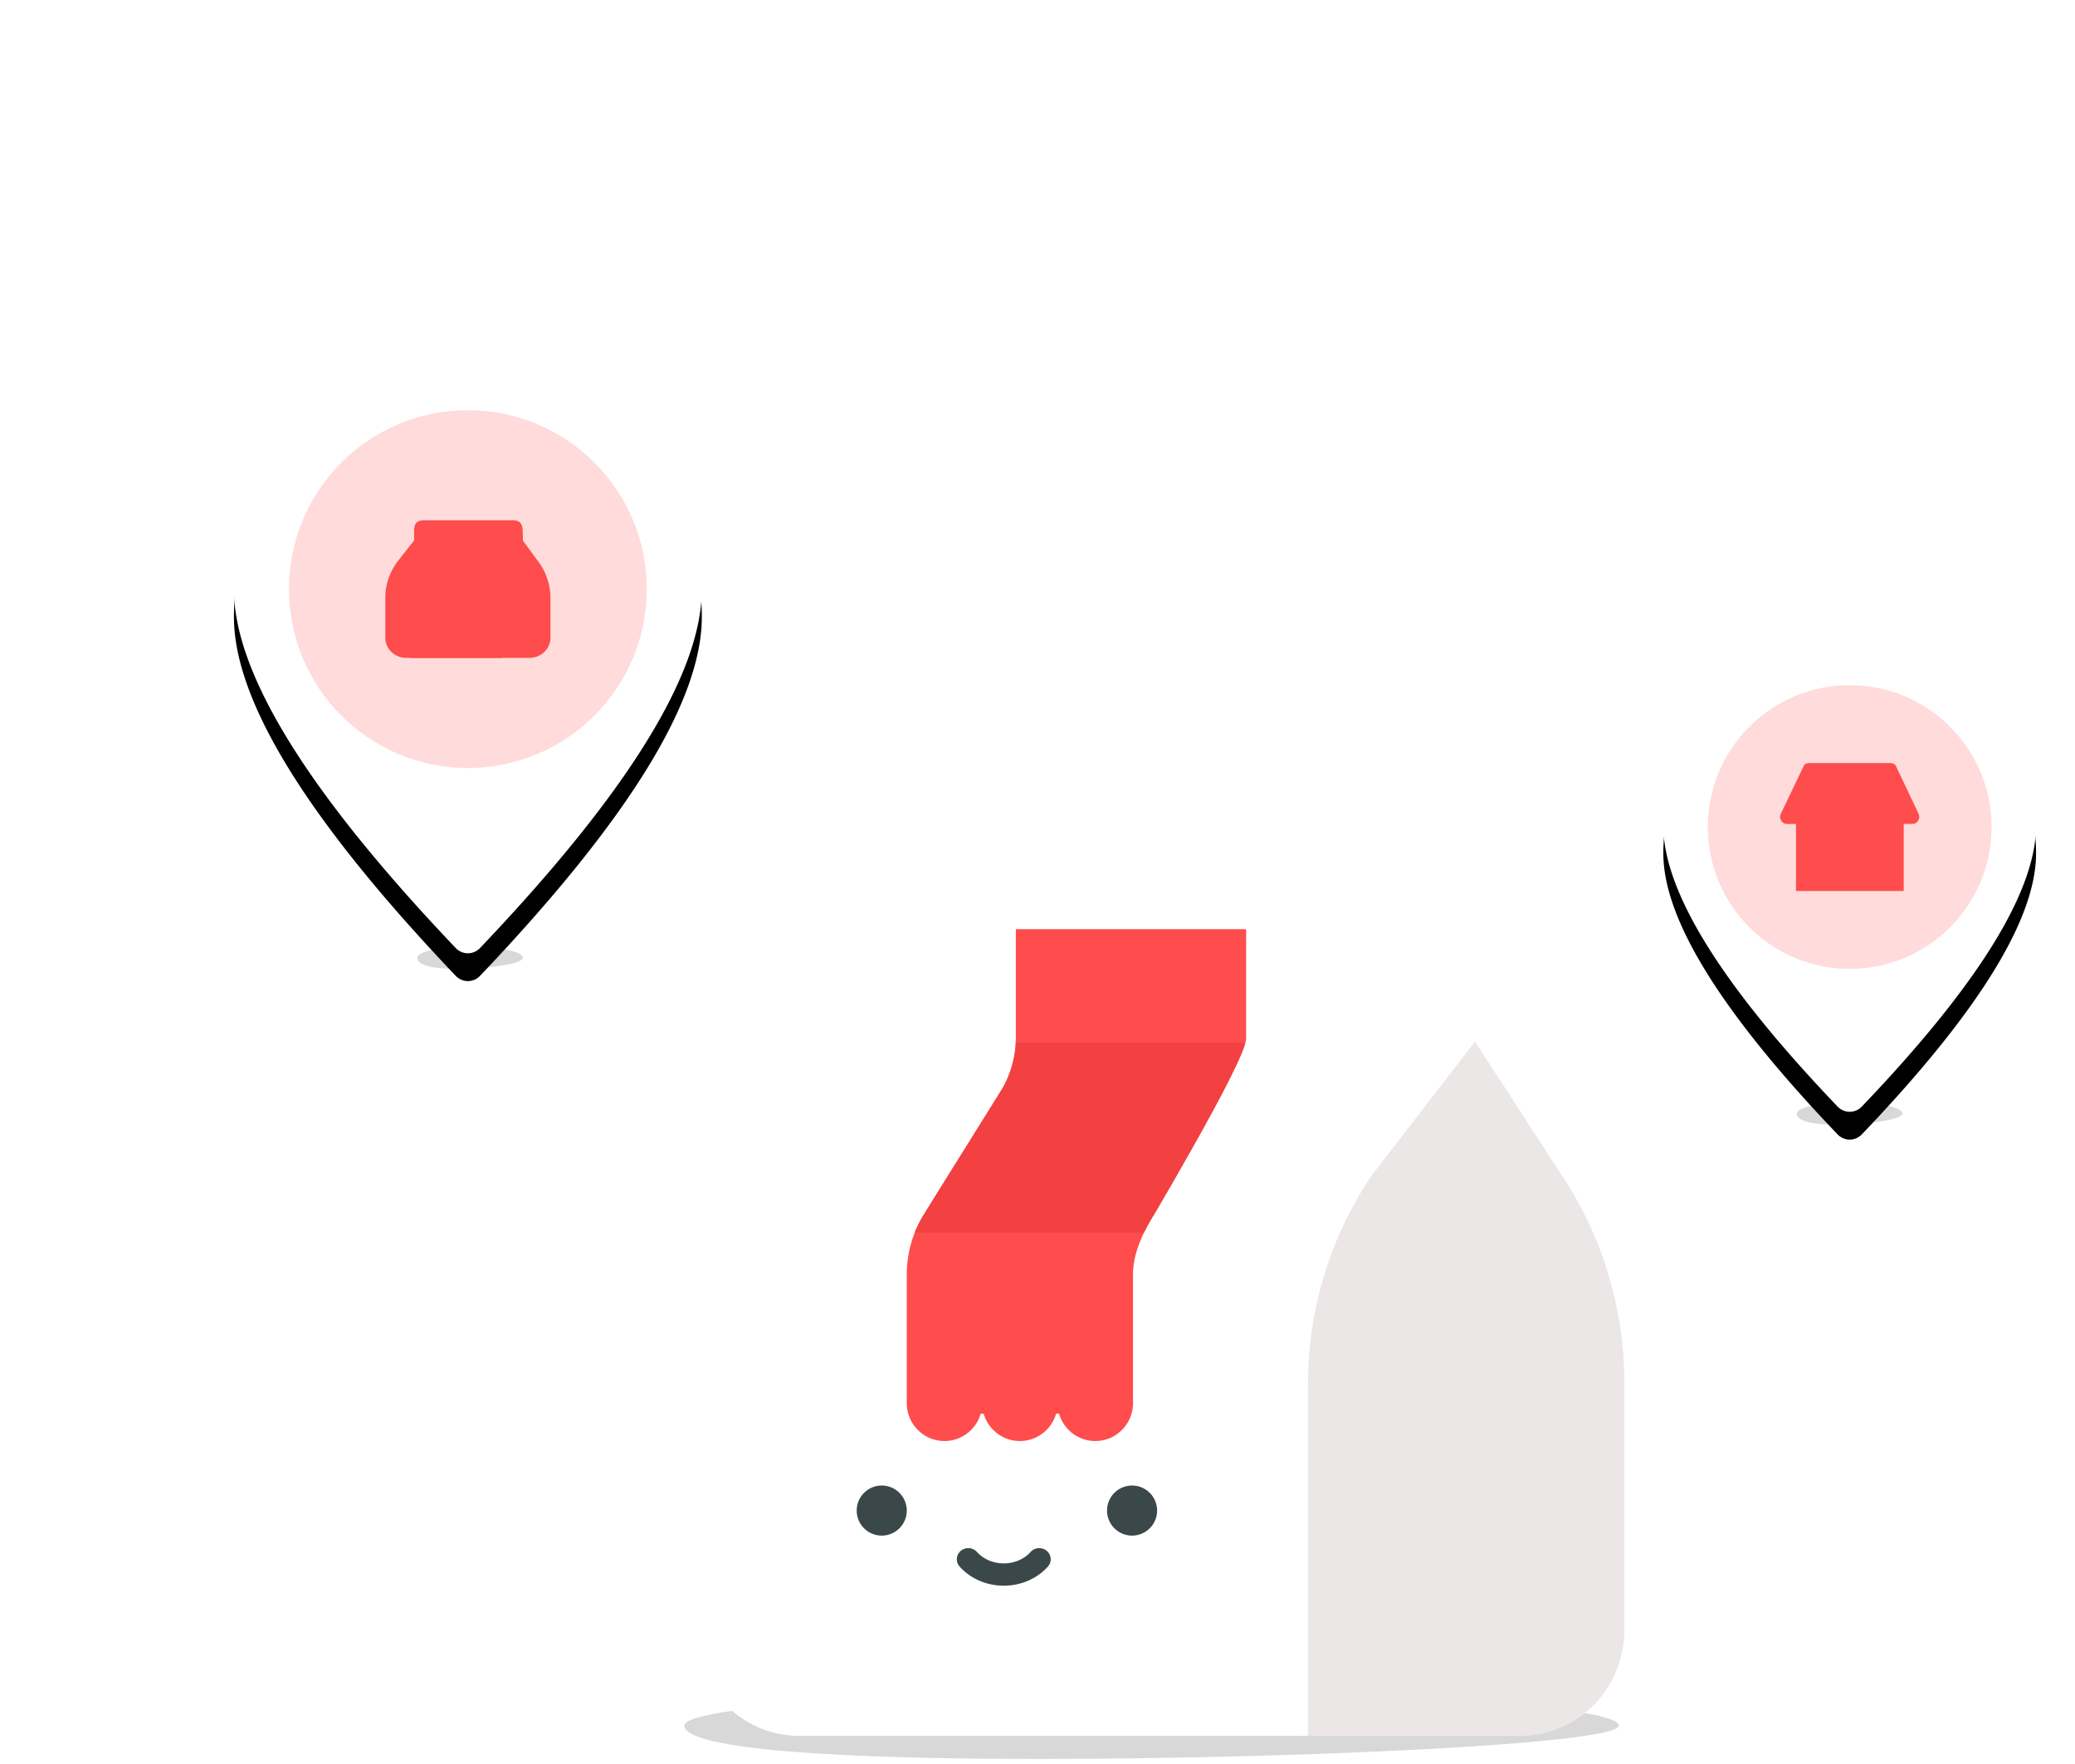 <svg xmlns="http://www.w3.org/2000/svg" xmlns:xlink="http://www.w3.org/1999/xlink" width="373" height="317"><defs><path id="b" d="M86.278 136.262c26.586-27.913 39.88-49.413 39.88-64.5 0-23.24-18.828-42.078-42.053-42.078-23.225 0-42.052 18.839-42.052 42.078 0 15.087 13.293 36.587 39.88 64.5a3 3 0 0 0 4.345 0z"/><path id="d" d="M35.668 83.755C56.556 61.92 67 45.085 67 33.247 67 14.885 52.002 0 33.5 0 14.998 0 0 14.885 0 33.247 0 45.085 10.444 61.92 31.332 83.755a3 3 0 0 0 4.336 0z"/><path id="e" d="M60.855 20.444H19.593c-.07 3.128-1.453 6.629-2.296 8.016-.37.609-3.283 5.28-6.55 10.524-1.073 1.722-2.216 3.52-3.277 5.238-.789 1.277-1.59 2.538-2.292 3.691-.898 1.474-1.767 2.8-2.39 3.88-.789 1.364-1.239 2.385-1.342 2.726h41.192c.205-.397.56-1.098 1.095-2.036.334-.585.76-1.266 1.212-2.033.61-1.036 1.293-2.23 2.077-3.563 1.134-1.93 2.297-4.075 3.649-6.397.627-1.078 1.574-2.8 2.198-3.891.536-.936 1.041-1.94 1.558-2.862.53-.941 1.04-1.919 1.534-2.821a129.85 129.85 0 0 0 2.8-5.476c1.087-2.23 1.867-4.042 2.094-4.996z"/><filter id="a" width="170.2%" height="153%" x="-35.1%" y="-22.5%" filterUnits="objectBoundingBox"><feOffset dy="5" in="SourceAlpha" result="shadowOffsetOuter1"/><feGaussianBlur in="shadowOffsetOuter1" result="shadowBlurOuter1" stdDeviation="9"/><feComposite in="shadowBlurOuter1" in2="SourceAlpha" operator="out" result="shadowBlurOuter1"/><feColorMatrix in="shadowBlurOuter1" values="0 0 0 0 0.953 0 0 0 0 0.251 0 0 0 0 0.251 0 0 0 0.15 0"/></filter><filter id="c" width="188.1%" height="167.1%" x="-44%" y="-28.5%" filterUnits="objectBoundingBox"><feOffset dy="5" in="SourceAlpha" result="shadowOffsetOuter1"/><feGaussianBlur in="shadowOffsetOuter1" result="shadowBlurOuter1" stdDeviation="9"/><feComposite in="shadowBlurOuter1" in2="SourceAlpha" operator="out" result="shadowBlurOuter1"/><feColorMatrix in="shadowBlurOuter1" values="0 0 0 0 0.953 0 0 0 0 0.251 0 0 0 0 0.251 0 0 0 0.15 0"/></filter></defs><g fill="none" fill-rule="evenodd"><path stroke="#FFF" stroke-dasharray="0,11" stroke-linecap="round" stroke-width="3" d="M105.817 172.142c4.946 37.868 80.836 66.5 116.822 14.55 35.986-51.95-42.716-85.031-6.639-144.708 36.077-59.676 141-55.119 155.232 9.744 2.895 13.197 0 43.01-14.232 54.392"/><path fill="#433D3D" d="M186.653 316.142c46.392 0 104.347-2.686 104.347-6 0-3.313-37.608-6-84-6s-84 2.687-84 6c0 3.314 17.261 6 63.653 6zm143.546-114c5.247 0 11.801-.895 11.801-2 0-1.104-4.253-2-9.5-2s-9.5.896-9.5 2c0 1.105 1.952 2 7.199 2zm-248-28c5.247 0 11.801-.895 11.801-2 0-1.104-4.253-2-9.5-2s-9.5.896-9.5 2c0 1.105 1.952 2 7.199 2z" opacity=".2"/><g transform="translate(0 34.142)"><path d="M0 0h168.211v188H0z"/><use xlink:href="#b" fill="#000" filter="url(#a)"/><use xlink:href="#b" fill="#FFF"/><circle cx="84.105" cy="71.737" r="32.158" fill="#FF4C4C" opacity=".2"/><g fill="#FF4C4C" fill-rule="nonzero"><path d="M92.066 59.368c1.521 0 1.832.704 1.897 1.867l.004.086.001.083v1.581l2.912 3.963a10.962 10.962 0 0 1 2.048 5.743l.011.213.006.213.002.213v7.138c0 1.935-1.577 3.523-3.577 3.631l-.107.005-.109.001-.67-.001-.017.001h-21.42c-1.971 0-3.602-1.452-3.77-3.327l-.008-.103-.004-.105-.002-.102V73.33c0-2.061.588-4.08 1.7-5.842l.116-.182.12-.18.115-.163 3.125-3.974v-1.535c0-1.14.176-1.957 1.512-2.068l.113-.008.113-.005.114-.004h15.775z"/><path d="M80.089 61.842h-2.606c-.855.012-1.093.156-1.12.65l-.002.055v.057l-.002 1.601a.537.537 0 0 1-.03.288l-.025.056-.03.05-2.713 4.127-.116.169a9.984 9.984 0 0 0-1.7 5.172l-.006.204-.002.2v7.124l.001.085c.04 1.288 1.069 2.33 2.362 2.419l.09.005.091.001h16.02l-.006-.005a3.578 3.578 0 0 1-1.016-2.374l-.002-.123V74.47c0-2.206.664-4.361 1.906-6.198l.122-.177L94 64.101V62.56l-.003-.121c-.018-.453-.132-.554-.65-.586l-.067-.003-.076-.003-.163-.004h-4.857v2.453c0 .06-.01.118-.03.177l-.022.057-.026.049-.612 1.031c-1.893 3.21-3.002 5.298-3.095 5.806l-.006.05v3.584l-.002.027-.008.092c-.087.753-.69 1.35-1.458 1.461l-.083.01-.086.006-.083.002c-.383 0-.75-.123-1.05-.347l-.074-.058-.01-.008-.015.013a1.74 1.74 0 0 1-.844.379l-.095.012-.097.007-.082.002c-.383 0-.75-.123-1.049-.345l-.073-.058-.012-.01-.014.012c-.239.198-.53.33-.845.38l-.095.012-.097.007-.083.002c-.85 0-1.568-.601-1.698-1.405l-.011-.078-.003-.038-.003-.02-.004-.062v-3.58c0-.599.787-2.252 2.519-5.314l.386-.678.764-1.325v-2.305z"/></g></g><g transform="translate(299 115.142)"><use xlink:href="#d" fill="#000" filter="url(#c)"/><use xlink:href="#d" fill="#FFF"/><circle cx="33.5" cy="33.5" r="25.5" fill="#FF4C4C" opacity=".2"/><path fill="#FF4C4C" fill-rule="nonzero" d="M23.854 32.95h-1.627c-.677 0-1.227-.578-1.227-1.291 0-.169.031-.336.093-.492l4.112-8.574c.19-.484.638-.593 1.134-.593H40.7c.497 0 .945.11 1.135.593l4.073 8.574c.259.66-.042 1.416-.67 1.686a1.175 1.175 0 0 1-.464.096H43.21V45H23.854V32.95z"/></g><path fill="#EBE7E7" fill-rule="nonzero" d="m265.014 187 15.518 23.915c7.47 11.078 11.468 24.212 11.468 37.663v44.346c0 10.535-8.36 19.076-18.671 19.076H233v-63.422c0-29.688 10.671-50.214 32.014-61.578z"/><path fill="#FFF" fill-rule="nonzero" d="M255.238 167c8.88 0 9.721 3.487 9.76 7.86l.002.373v12.158l-18.402 23.84c-7.478 11.043-11.482 24.136-11.482 37.546V312h-91.42C133.37 312 125 303.486 125 292.983v-44.206c0-13.41 4.005-26.503 11.483-37.546L152.62 187.4v-12.167c0-4.547 1.637-8.233 10.767-8.233h91.85z"/><path fill="#3B484A" d="M188.17 278.745c.857.729.945 1.995.195 2.828-1.958 2.178-4.848 3.427-7.927 3.427-3.08 0-5.97-1.25-7.929-3.427a1.965 1.965 0 0 1 .196-2.828 2.104 2.104 0 0 1 2.909.19c1.175 1.307 2.933 2.057 4.824 2.057 1.89 0 3.648-.75 4.823-2.057a2.103 2.103 0 0 1 2.91-.19zM158.5 267a4.5 4.5 0 1 1 0 9 4.5 4.5 0 0 1 0-9zm45 0a4.5 4.5 0 1 1 0 9 4.5 4.5 0 0 1 0-9z"/><g fill-rule="nonzero" transform="translate(163 167)"><path fill="#FF4C4C" d="M61 0v19.593c0 2.249-5.493 12.778-16.478 31.59-2.044 3.28-3.855 7.055-3.855 10.908v23.468a.175.175 0 0 1-.014.067C40.426 89.185 37.485 92 33.889 92c-3.092 0-5.7-2.082-6.515-4.927l-.53.013C26.026 89.925 23.42 92 20.334 92s-5.69-2.073-6.51-4.91l-.534-.013C12.476 89.92 9.868 92 6.778 92 3.182 92 .24 89.185.014 85.628A.178.178 0 0 1 0 85.559V62.091c0-3.853 1.082-7.63 3.128-10.909l13.737-22.031a18.056 18.056 0 0 0 2.74-9.555V0H61z"/><use xlink:href="#e" fill="#F34040"/></g></g></svg>
